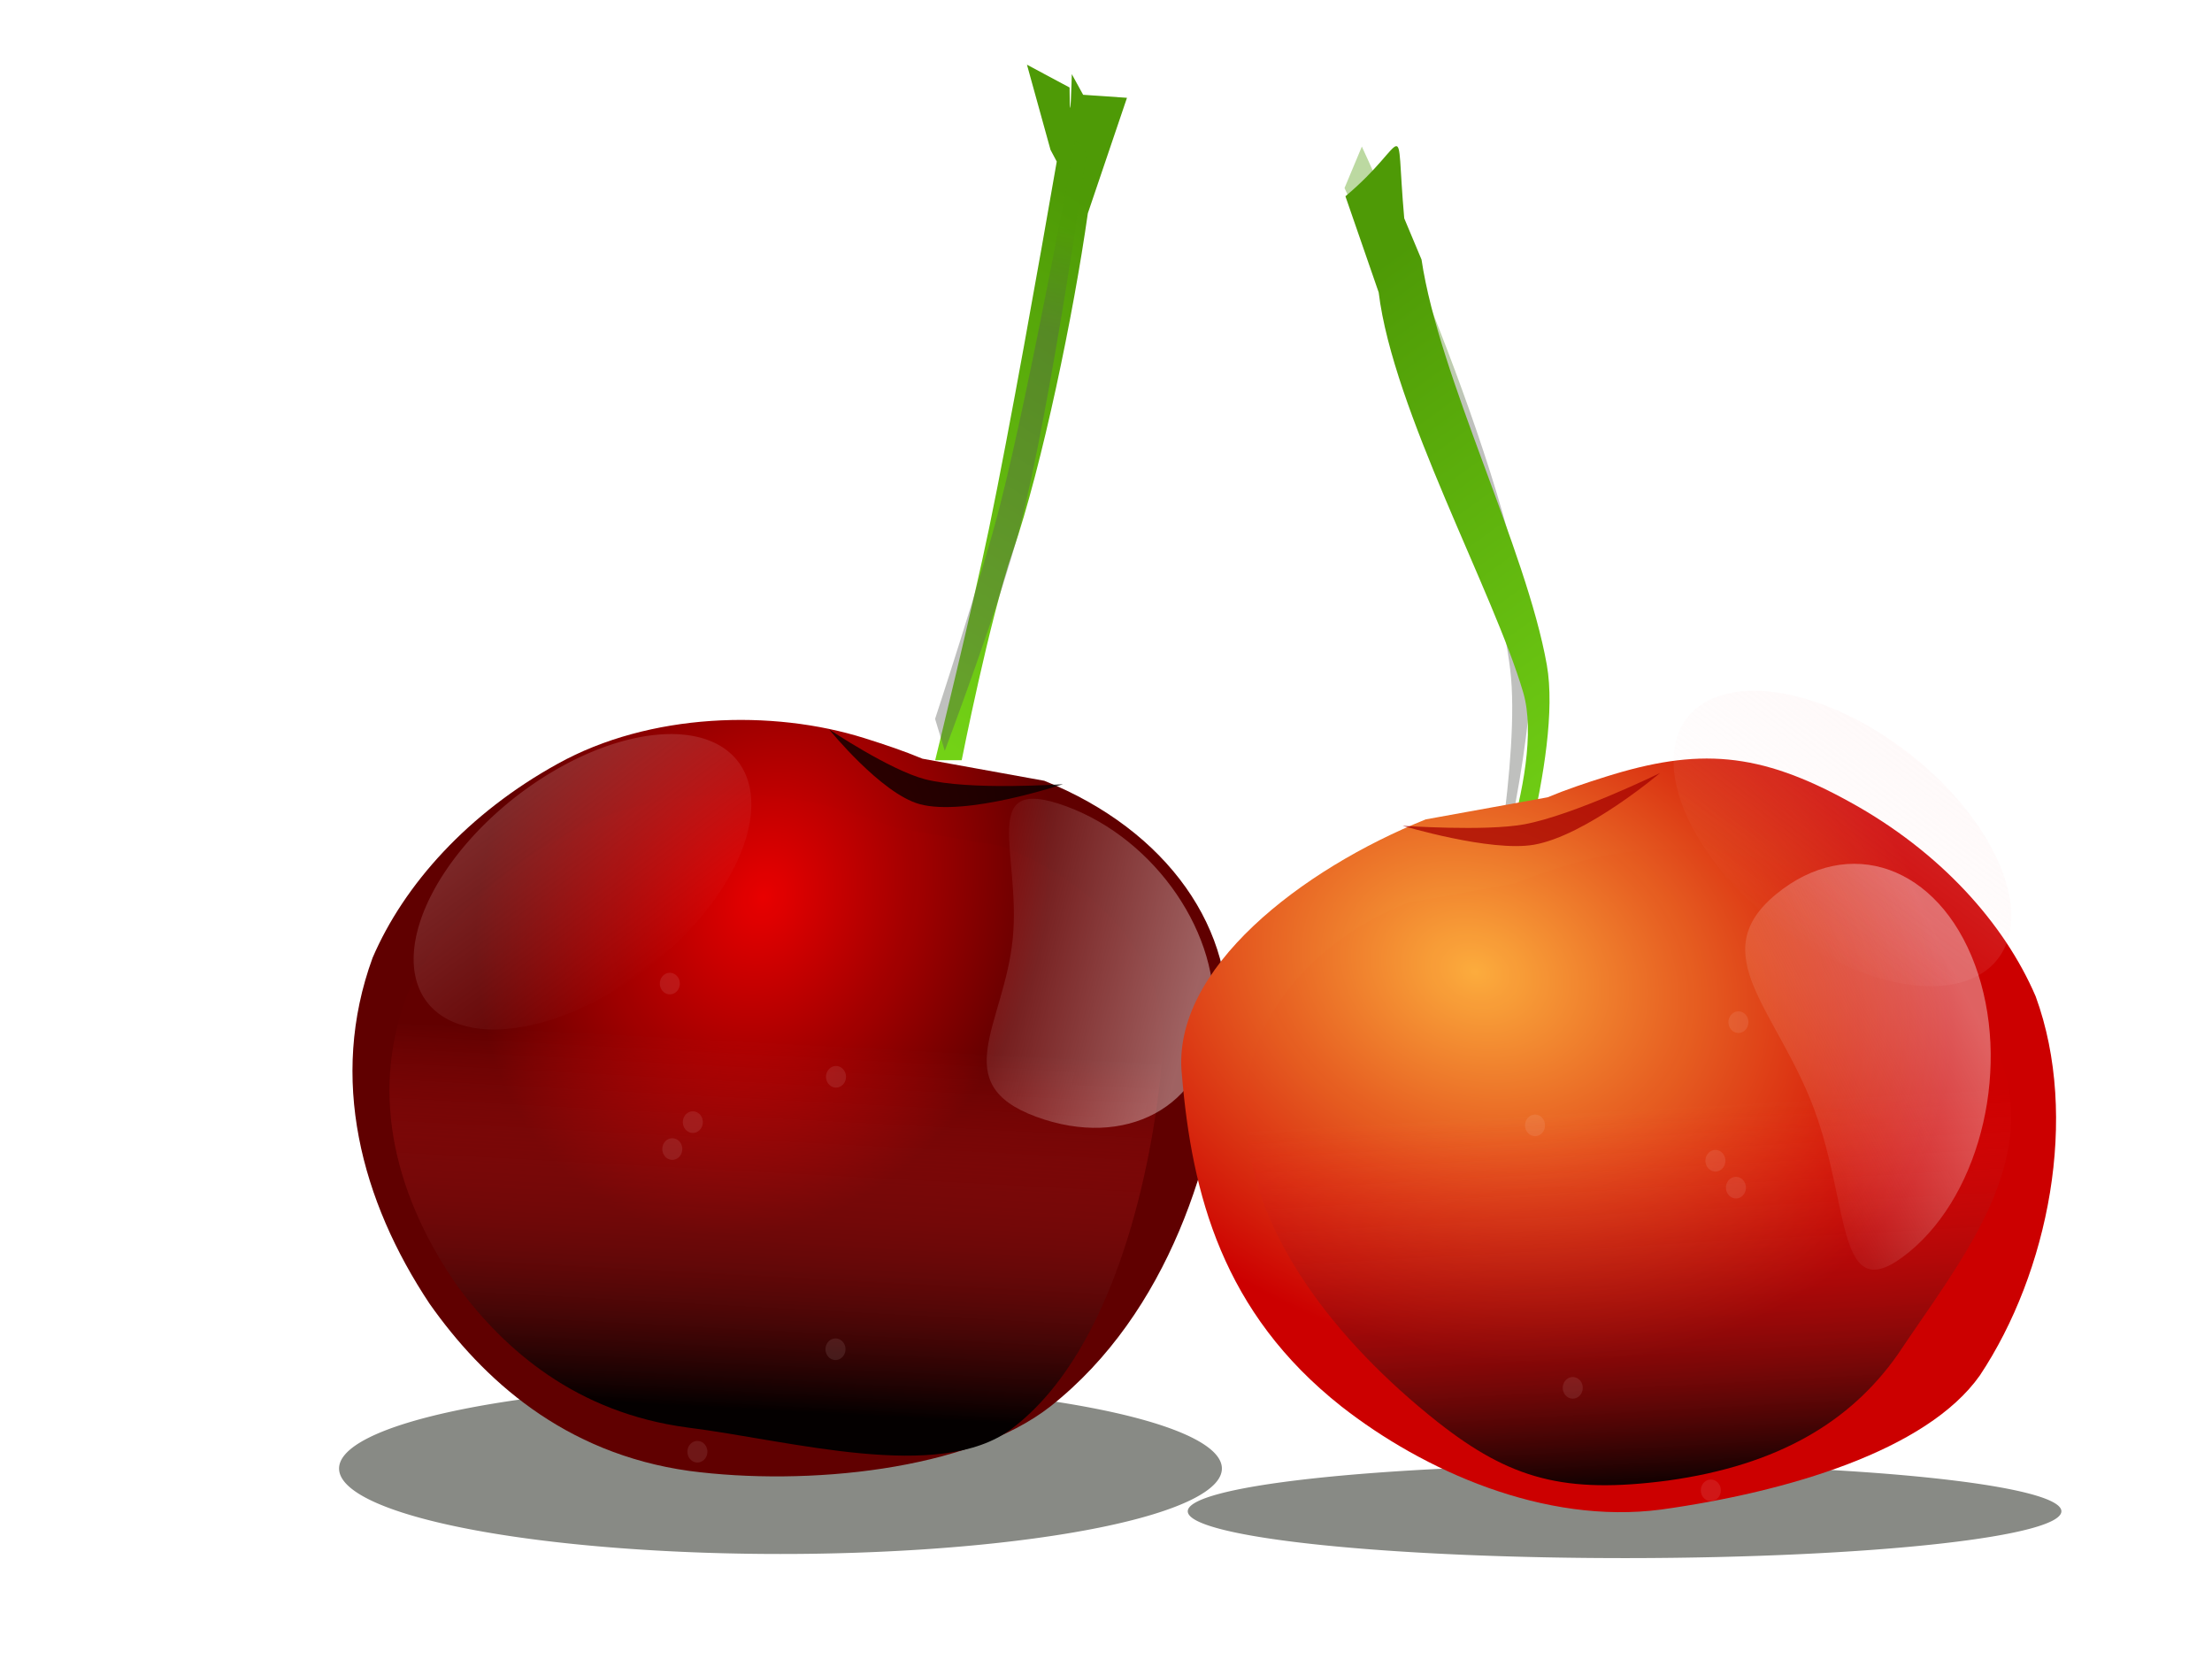 <?xml version="1.0" encoding="UTF-8"?>
<svg version="1.1" viewBox="0 0 640 480" xmlns="http://www.w3.org/2000/svg" xmlns:xlink="http://www.w3.org/1999/xlink">
<defs>
<filter id="h" x="-1.123" y="-1.005" width="3.246" height="3.01" color-interpolation-filters="sRGB">
<feGaussianBlur stdDeviation="22.73"/>
</filter>
<linearGradient id="c" x1="-386.67" x2="-263.43" y1="591.53" y2="601.63" gradientUnits="userSpaceOnUse">
<stop stop-color="#fce0e0" offset="0"/>
<stop stop-color="#fce0e0" stop-opacity="0" offset="1"/>
</linearGradient>
<linearGradient id="n" x1="-54.286" x2="-142.86" y1="612.36" y2="532.36" gradientTransform="matrix(.597 .193 .134 -.627 515.61 674.69)" gradientUnits="userSpaceOnUse" xlink:href="#f"/>
<linearGradient id="f">
<stop stop-color="#fcf0f0" offset="0"/>
<stop stop-color="#fcf0f0" stop-opacity="0" offset="1"/>
</linearGradient>
<linearGradient id="b" x1="-265.71" x2="-191.43" y1="732.36" y2="512.36" gradientTransform="matrix(.884 0 0 .884 -29.079 79.531)" gradientUnits="userSpaceOnUse">
<stop stop-color="#040000" offset="0"/>
<stop stop-color="#fc2020" stop-opacity=".015" offset="1"/>
</linearGradient>
<filter id="i" color-interpolation-filters="sRGB">
<feGaussianBlur stdDeviation="10.294"/>
</filter>
<radialGradient id="j" cx="666.7" cy="501.41" r="212.42" gradientTransform="matrix(.606 .266 -.232 .465 139.11 -129.35)" gradientUnits="userSpaceOnUse">
<stop stop-color="#fcaf3e" offset="0"/>
<stop stop-color="#c00" offset="1"/>
</radialGradient>
<linearGradient id="m" x1="85.714" x2="-42.857" y1="-33.352" y2="298.08" gradientTransform="matrix(-.299 0 0 .558 423.21 96.144)" gradientUnits="userSpaceOnUse" xlink:href="#e"/>
<linearGradient id="e">
<stop stop-color="#4e9a06" offset="0"/>
<stop stop-color="#73d216" offset="1"/>
</linearGradient>
<linearGradient id="l" x1="72.51" x2="79.3" y1="62.354" y2="-7.598" gradientTransform="matrix(-.251 0 0 .524 417.66 95.864)" gradientUnits="userSpaceOnUse" xlink:href="#d"/>
<linearGradient id="d">
<stop stop-color="#555753" offset="0"/>
<stop stop-color="#4e9a06" offset="1"/>
</linearGradient>
<linearGradient id="q" x1="72.51" x2="79.3" y1="62.354" y2="-7.598" gradientTransform="matrix(.251 0 0 .45 285.76 68.651)" gradientUnits="userSpaceOnUse" xlink:href="#d"/>
<linearGradient id="p" x1="85.714" x2="-42.857" y1="-33.352" y2="298.08" gradientTransform="matrix(.299 0 0 .479 281.91 70.258)" gradientUnits="userSpaceOnUse" xlink:href="#e"/>
<linearGradient id="o" x1="-54.286" x2="-142.86" y1="612.36" y2="532.36" gradientTransform="matrix(.537 -.272 .31 .47 183.51 -7.192)" gradientUnits="userSpaceOnUse" xlink:href="#f"/>
<radialGradient id="k" cx="-196.17" cy="455.14" r="145.71" gradientTransform="matrix(.548 .103 -.163 .666 402.58 -23.337)" gradientUnits="userSpaceOnUse">
<stop stop-color="#e80000" offset="0"/>
<stop stop-color="#600000" offset="1"/>
</radialGradient>
<filter id="s" x="-.056" y="-.465" width="1.111" height="1.929" color-interpolation-filters="sRGB">
<feGaussianBlur stdDeviation="9.402"/>
</filter>
<filter id="r" x="-.066" y="-.284" width="1.132" height="1.569" color-interpolation-filters="sRGB">
<feGaussianBlur stdDeviation="10.158"/>
</filter>
<filter id="g" x="-.117" y="-.329" width="1.233" height="1.658">
<feGaussianBlur stdDeviation="2.761"/>
</filter>
</defs>
<g stroke-width="0">
<path transform="matrix(.693 0 0 .577 307.78 -32.348)" d="m9.052 761.45a184.29 42.857 0 1 1-0.37-0.082" fill="#888a85" filter="url(#r)"/>
<path transform="matrix(.623 0 0 .558 263.91 -12.019)" d="m471.91 787.7a202.86 24.286 0 1 1-0.407-0.047" fill="#888a85" filter="url(#s)"/>
<path d="m302.14 225.9c35.691 14.319 55.927 43.323 52.69 73.883-2.896 34.6-16.558 80.002-50.924 107.14-23.682 18.548-70.646 23.125-104.46 18.662-36.383-5.069-59.796-26.584-75.16-48.38-19.782-29.746-29.255-65.147-16.491-100.07 9.118-21.285 27.786-41.944 53.596-56.17 26.532-14.728 62.013-15.813 88.77-7.381 5.767 1.817 11.385 3.697 16.735 5.932" fill="url(#k)"/>
<path transform="matrix(.599 -.134 .161 .5 231.86 7.71)" d="m-29.038 466.36c43.097 35.676 58.735 88.74 41.405 135.59-18.562 53.331-62.41 150.36-121.15 180.35-40.412 20.426-101.07-20.392-145.74-39.879-47.948-21.388-71.112-63.851-83.078-103.79-14.7-54.062-12.826-113.21 19.457-163.42 21.518-30.101 55.918-55.695 97.439-68.542 42.726-13.37 92.14-2.17 125.3 21.138 7.287 4.801 14.114 10.012 20.537 15.499" fill="url(#b)" filter="url(#i)"/>
<path d="m308.59 233.32c25.861 9.543 44.848 37.375 42.41 62.165-2.438 24.79-25.379 37.15-51.24 27.608-25.861-9.543-9.182-26.735-6.744-51.525 2.433-24.741-10.373-47.75 15.444-38.295" fill="url(#o)" opacity=".41"/>
<path transform="matrix(.439 .384 -.439 .384 567.8 151.66)" d="m-282.41 519.43a54.286 97.143 0 1 1-0.109-0.187" fill="url(#c)" opacity=".205"/>
<path id="a" transform="matrix(.119 0 0 -.115 293.44 393.95)" d="m-764.61 582.78a24.286 27.143 0 1 1-0.049-0.052" fill="#fce0e0" filter="url(#h)" opacity=".317" stroke-width="0"/>
<use transform="translate(-5.939 7.785)" width="744.094" height="1052.362" opacity=".317" xlink:href="#a"/>
<use transform="translate(41.424 -13.12)" width="744.094" height="1052.362" opacity=".317" xlink:href="#a"/>
<use transform="translate(41.278 65.708)" width="744.094" height="1052.362" opacity=".317" xlink:href="#a"/>
<use transform="translate(1.322 95.361)" width="744.094" height="1052.362" opacity=".317" xlink:href="#a"/>
<use transform="translate(-6.654 -40.09)" width="744.094" height="1052.362" opacity=".317" xlink:href="#a"/>
<path d="m297.13 18.718 6.815 24.629 1.806 3.397c-5.091 29.266-13.574 77.108-19.569 106.04-4.655 22.468-15.603 67.168-15.603 67.168h7.671s8.007-40.567 14.765-60.33c8.527-24.936 17.603-68.733 21.729-97.902l11.326-33.422-12.685-0.873-3.277-5.97s-0.524 19.062-0.652 3.86z" fill="url(#p)"/>
<path d="m270.55 208s13.492-40.974 18.792-61.816c8.887-34.946 21.759-105.83 21.759-105.83l3.312 3.901s-10.226 72.744-19.34 108.35c-5.622 21.965-21.723 64.635-21.723 64.635z" fill="url(#q)" opacity=".376"/>
<path d="m432.88 258.34s12.132-47.956 9.807-72.079c-4.84-50.09-48.66-143.85-48.66-143.85l-5.014 11.988s42.053 90.867 47.94 139.36c3.041 25.052-6.877 75.365-6.877 75.365z" fill="url(#l)" opacity=".376"/>
<path d="m406.29 63.169 5.003 11.936c5.091 34.125 30.257 83.529 36.252 117.27 4.655 26.198-12.996 78.319-12.996 78.319h-7.671s20.592-47.302 13.834-70.346c-8.527-29.076-37.69-81.74-41.816-115.75l-9.624-27.81c19.036-15.929 14.251-24.837 17.018 6.386z" fill="url(#m)"/>
<path d="m412.52 237.07c-35.691 14.319-73.802 43.323-70.565 73.883 2.896 34.6 11.791 68.836 46.158 95.973 23.682 18.548 58.73 34.291 92.544 29.829 36.383-5.069 76.82-17.014 92.183-38.809 19.782-29.746 28.914-74.718 16.151-109.64-9.118-21.285-27.786-41.944-53.596-56.17-26.532-14.728-44.139-15.813-70.896-7.381-5.767 1.817-11.385 3.697-16.735 5.932" fill="url(#j)"/>
<path transform="matrix(-.599 -.141 -.161 .525 464.93 12.301)" d="m-29.038 466.36c43.097 35.676 58.735 88.74 41.405 135.59-18.562 53.331-68.193 97.721-126.93 127.71-40.412 20.426-66.87 21.62-111.54 2.133-47.948-21.388-74.153-52.503-86.119-92.437-14.7-54.062-38.204-113.93-5.921-164.14 21.518-30.101 55.918-55.695 97.439-68.542 42.726-13.37 92.14-2.17 125.3 21.138 7.287 4.801 14.114 10.012 20.537 15.499" fill="url(#b)" filter="url(#i)"/>
<path d="m552.4 362.22c21.123-17.334 29.626-54.559 18.994-83.143-10.633-28.584-36.376-37.704-57.498-20.37-21.123 17.334 0.354 33.618 10.986 62.202 10.612 28.528 6.301 58.618 27.412 41.397" fill="url(#n)" opacity=".41"/>
<path transform="matrix(-.439 .384 .439 .384 133.8 139.14)" d="m-282.41 519.43a54.286 97.143 0 1 1-0.109-0.187" fill="url(#c)" opacity=".205"/>
<path transform="matrix(-.119 0 0 -.115 403.34 405.12)" d="m-764.61 582.78a24.286 27.143 0 1 1-0.049-0.052" fill="#fce0e0" filter="url(#h)" opacity=".317"/>
<use transform="matrix(-1 0 0 1 702.72 18.952)" width="744.094" height="1052.362" opacity=".317" xlink:href="#a"/>
<use transform="matrix(-1 0 0 1 644.59 .929)" width="744.094" height="1052.362" opacity=".317" xlink:href="#a"/>
<use transform="matrix(-1 0 0 1 655.51 76.874)" width="744.094" height="1052.362" opacity=".317" xlink:href="#a"/>
<use transform="matrix(-1 0 0 1 695.46 106.53)" width="744.094" height="1052.362" opacity=".317" xlink:href="#a"/>
<use transform="matrix(-1 0 0 1 703.44 -28.923)" width="744.094" height="1052.362" opacity=".317" xlink:href="#a"/>
<path transform="matrix(1.192 0 0 1.117 -15.535 -2.183)" d="m214.27 190.87s12.59 16.591 21.943 19.362c11.26 3.335 34.851-5.163 34.851-5.163s-22.779 1.725-33.56-1.291c-8.532-2.387-23.234-12.908-23.234-12.908z" filter="url(#g)" opacity=".863"/>
<path transform="matrix(1.146 -.474 .662 .821 -147.08 243.1)" d="m364 205.06s12.59 16.591 21.943 19.362c11.26 3.335 34.851-5.163 34.851-5.163s-22.779 1.725-33.56-1.291c-8.532-2.387-23.234-12.908-23.234-12.908z" fill="#a40000" filter="url(#g)" opacity=".863"/>
</g>
</svg>
